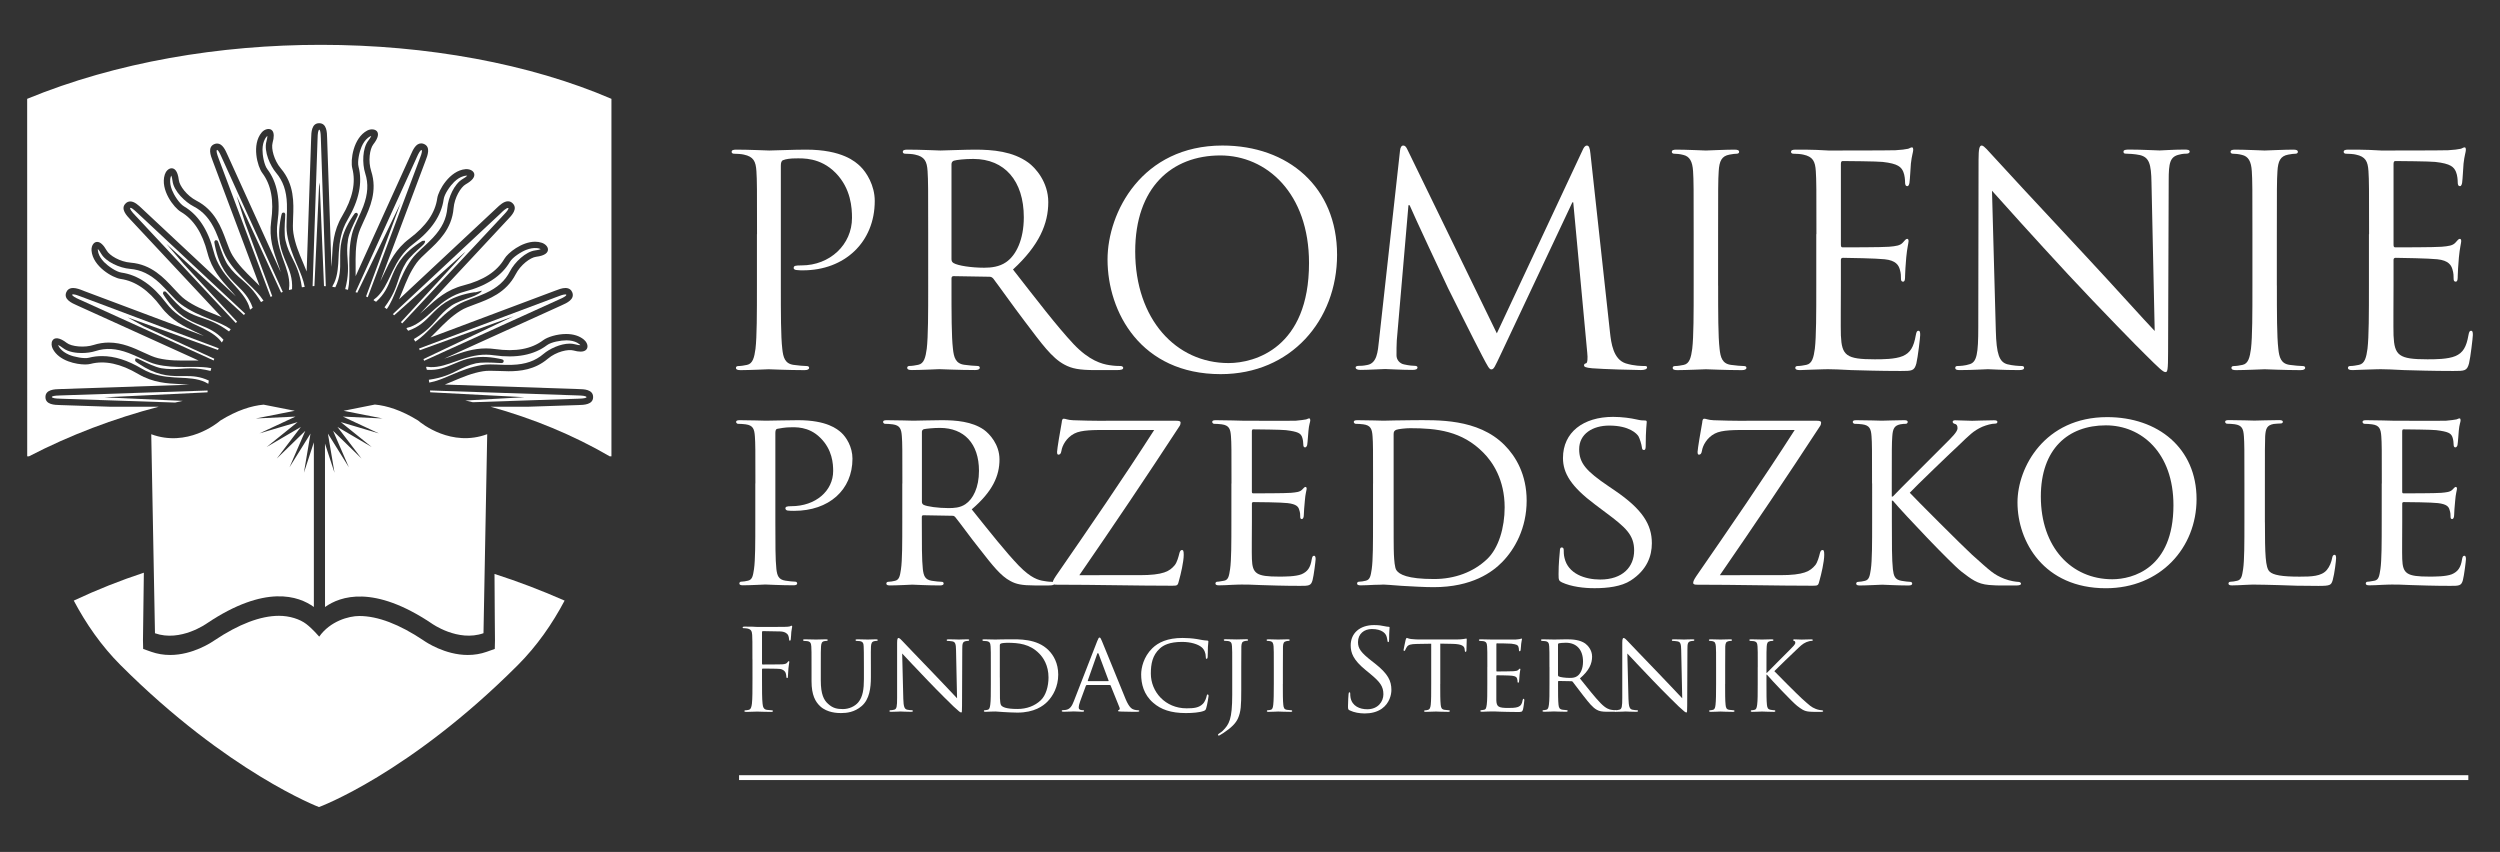 <?xml version="1.0" encoding="utf-8"?>
<!-- Generator: Adobe Illustrator 27.1.1, SVG Export Plug-In . SVG Version: 6.00 Build 0)  -->
<svg version="1.1" id="Warstwa_1" xmlns="http://www.w3.org/2000/svg" xmlns:xlink="http://www.w3.org/1999/xlink" x="0px" y="0px"
	 viewBox="0 0 537.5 183.16" style="enable-background:new 0 0 537.5 183.16;" xml:space="preserve">
<rect x="0" y="0" width="537.5" height="183.16" fill="#333333" stroke="none"/>
<style type="text/css">
	.st0{fill:#FFFFFF;}
	.st1{fill-rule:evenodd;clip-rule:evenodd;fill:#FFFFFF;}
</style>
<g>
	<g>
		<path class="st0" d="M15.86,129.13c2.63,4.96,5.92,9.73,10.05,13.86c23.05,23.05,42.67,30.53,42.67,30.53s19.33-7.09,42.74-30.51
			c4.14-4.14,7.44-8.91,10.07-13.88c-5-2.2-10.02-4.12-15.07-5.73c0.02,7.52,0.11,13.68,0.1,14.26l-0.04,1.86l-1.75,0.62
			c-1.27,0.45-2.64,0.68-4.05,0.68c-4.92,0-9.04-2.79-9.49-3.11c-5.2-3.49-9.87-5.27-13.84-5.27c-2.27,0-6.26,1.1-8.62,4.44
			c0,0-1.39-1.65-2.77-2.71c-1.38-1.06-3.59-1.77-5.88-1.77c-3.96,0-8.64,1.78-13.89,5.29c-0.58,0.41-4.65,3.13-9.51,3.13
			c-1.41,0-2.77-0.23-4.05-0.68l-1.75-0.62l-0.04-1.86c0-0.23,0.07-6.91,0.19-14.53C25.91,124.78,20.89,126.77,15.86,129.13"/>
	</g>
	<path class="st0" d="M73.87,88.32l8.38,1.65l-8.53-0.4l7.74,3.61l-8.19-2.43l6.65,5.36l-7.37-4.32l5.18,6.8l-6.12-5.96l3.4,7.84
		l-4.51-7.25l1.42,8.42l-2.05-6.27l0.01,35.14c3.29-2.34,10.46-4.83,22.91,3.52c0.05,0.04,5.67,4.05,11.16,2.11
		c0.03-1.43,0.65-34.83,0.8-42.79c-7.69,2.85-14.1-2.27-14.88-2.95c-3.59-2.21-6.66-3.17-9.27-3.42L73.87,88.32L73.87,88.32z"/>
	<path class="st0" d="M47.39,90.41c-0.78,0.68-7.19,5.8-14.87,2.95c0.15,7.96,0.77,41.36,0.8,42.79c5.5,1.93,11.1-2.08,11.2-2.15
		c12.53-8.4,19.71-5.86,22.96-3.5v-35.4l-2.14,6.54l1.42-8.42l-4.52,7.25l3.4-7.84l-6.13,5.96l5.18-6.8l-7.37,4.32l6.66-5.36
		l-8.2,2.43l7.74-3.61L55,89.97l8.38-1.65L56.67,87C54.06,87.24,50.98,88.2,47.39,90.41"/>
	<path class="st0" d="M5.84,21.25c0,0,0.01,50.04,0.01,76.86h0.38c8.85-4.59,18.24-8.13,27.89-10.66H23.78l-10.84-0.36
		c-1.19-0.03-3.17-0.07-3.17-1.72c0-1.64,1.98-1.69,3.17-1.72l0.28-0.01l27.44-0.93c-0.63-0.06-1.3-0.1-2.01-0.13
		c-2.68-0.13-5.72-0.28-8.9-2.15c-3.81-2.25-7.23-2.99-10.3-2.19c-0.3,0.08-0.71,0.12-1.16,0.12c-1.8,0-5.57-0.7-6.94-3.35
		c-0.27-0.51-0.39-1.27-0.07-1.8c0.46-0.76,1.58-0.64,3.06,0.51c1.03,0.81,3.86,1.07,5.77,0.45c1.07-0.34,2.17-0.52,3.28-0.52
		c2.87,0,5.31,1.13,7.47,2.13c1.13,0.52,2.19,1.01,3.13,1.23c2.36,0.56,4.58,0.52,6.64,0.5c0.69,0,1.33-0.01,2.06,0L16.52,65.64
		c-1.08-0.48-2.9-1.28-2.27-2.8c0.18-0.42,0.57-0.92,1.47-0.92c0.7,0,1.49,0.3,2.12,0.55l0.27,0.11l25.71,9.65
		c-0.56-0.3-1.17-0.59-1.81-0.89c-2.43-1.15-5.18-2.45-7.4-5.4c-2.69-3.57-5.52-5.52-8.68-5.97c-1.68-0.23-5.96-2.66-6.25-6.08
		c-0.05-0.59,0.12-1.18,0.45-1.53c0.21-0.23,0.48-0.35,0.77-0.35c0.65,0,1.34,0.62,2.03,1.84c0.62,1.1,2.88,2.44,5.16,2.62
		c4.48,0.37,7.16,3.27,9.31,5.6c0.84,0.91,1.64,1.78,2.42,2.34c1.92,1.39,3.96,2.21,5.94,3c0.65,0.27,1.29,0.52,1.9,0.79L28.03,47.2
		c-0.81-0.86-2.19-2.3-1.03-3.45c0.29-0.3,0.64-0.44,1.02-0.44c0.9,0,1.78,0.85,2.43,1.46l0.21,0.2l20.05,18.75
		c-0.4-0.5-0.85-0.99-1.33-1.52c-1.8-1.99-3.85-4.25-4.77-7.82c-1.11-4.33-2.99-7.22-5.73-8.84c-1.47-0.86-4.49-4.73-3.45-8.01
		c0.21-0.67,0.78-1.35,1.47-1.35c0.57,0,1.3,0.44,1.55,2.55c0.15,1.24,1.74,3.35,3.76,4.4c4,2.06,5.37,5.76,6.46,8.74
		c0.43,1.16,0.83,2.27,1.34,3.08c1.24,2.02,2.82,3.56,4.34,5.05c0.5,0.49,0.99,0.97,1.46,1.46l-10.09-26.9
		c-0.43-1.1-1.14-2.96,0.37-3.58c0.2-0.08,0.39-0.12,0.59-0.12c1.15,0,1.76,1.38,2.21,2.39l0.12,0.26l11.35,25
		c-0.18-0.61-0.41-1.24-0.64-1.91c-0.9-2.53-1.93-5.4-1.42-9.05c0.63-4.43,0-7.82-1.91-10.36c-1.02-1.36-2.34-6.1-0.12-8.72
		c0.67-0.79,1.81-1,2.29-0.36c0.38,0.49,0.39,1.38,0.04,2.62c-0.33,1.21,0.32,3.76,1.79,5.5c2.91,3.43,2.76,7.37,2.63,10.54
		c-0.05,1.24-0.1,2.42,0.06,3.36c0.37,2.34,1.24,4.37,2.07,6.33c0.27,0.65,0.54,1.28,0.78,1.91l0.97-28.72
		c0.03-1.18,0.08-3.16,1.72-3.16s1.69,1.98,1.71,3.16l0.01,0.29l0.92,27.44c0.07-0.64,0.1-1.31,0.13-2.01
		c0.13-2.69,0.28-5.73,2.16-8.9c2.28-3.84,2.99-7.22,2.19-10.3c-0.43-1.64,0.18-6.52,3.23-8.11c0.83-0.43,1.87-0.29,2.18,0.34
		c0.3,0.61,0,1.5-0.89,2.64c-0.77,0.99-1.15,3.6-0.45,5.76c1.38,4.28-0.28,7.87-1.61,10.75c-0.52,1.13-1.01,2.19-1.23,3.13
		c-0.55,2.3-0.53,4.51-0.51,6.64c0.01,0.7,0.01,1.39,0,2.06l11.88-26.16c0.45-1.01,1.06-2.39,2.21-2.39c0.19,0,0.39,0.04,0.58,0.12
		c1.52,0.62,0.8,2.48,0.37,3.58l-0.1,0.27l-9.65,25.71c0.3-0.57,0.59-1.17,0.89-1.82c1.15-2.43,2.45-5.18,5.4-7.39
		c3.57-2.69,5.53-5.53,5.97-8.68c0.24-1.68,2.66-5.96,6.08-6.25c0.72-0.06,1.66,0.23,1.86,0.96c0.19,0.73-0.42,1.5-1.81,2.29
		c-1.09,0.61-2.43,2.89-2.62,5.15c-0.37,4.49-3.27,7.16-5.6,9.32c-0.91,0.84-1.77,1.64-2.34,2.42c-1.39,1.92-2.21,3.96-3,5.95
		c-0.27,0.65-0.52,1.29-0.79,1.9l20.98-19.62c0.65-0.62,1.54-1.46,2.44-1.46c0.38,0,0.72,0.14,1.02,0.44
		c1.16,1.16-0.21,2.6-1.03,3.45l-0.2,0.21L90.28,67.47c0.49-0.41,0.99-0.86,1.52-1.33c1.99-1.8,4.25-3.85,7.82-4.77
		c4.33-1.11,7.22-2.99,8.83-5.73c0.73-1.25,3.72-3.67,6.6-3.67c0.49,0,0.97,0.07,1.41,0.22c0.71,0.22,1.42,0.84,1.35,1.55
		c-0.05,0.53-0.53,1.22-2.55,1.47c-1.24,0.15-3.35,1.74-4.39,3.76c-2.06,3.99-5.76,5.36-8.74,6.46c-1.16,0.43-2.27,0.83-3.08,1.34
		c-2.01,1.24-3.56,2.82-5.05,4.34c-0.49,0.5-0.97,1-1.46,1.46l26.9-10.1c0.63-0.24,1.41-0.55,2.12-0.55c0.9,0,1.29,0.5,1.47,0.92
		c0.62,1.52-1.19,2.32-2.27,2.8l-0.26,0.12l-25,11.35c0.6-0.18,1.24-0.41,1.91-0.65c2.03-0.73,4.34-1.55,7.09-1.55
		c0.65,0,1.31,0.05,1.95,0.14c4.42,0.62,7.81,0,10.36-1.92c0.86-0.65,2.93-1.32,4.91-1.32c1.56,0,2.88,0.42,3.82,1.21
		c0.51,0.42,0.94,1.18,0.71,1.82c-0.1,0.28-0.43,0.76-1.43,0.76c-0.42,0-0.94-0.08-1.55-0.25c-1.1-0.3-3.64,0.22-5.5,1.79
		c-2.8,2.38-5.98,2.68-8.43,2.68c-0.73,0-1.44-0.03-2.11-0.06c-1.34-0.05-2.55-0.08-3.36,0.06c-2.34,0.38-4.36,1.24-6.33,2.07
		c-0.64,0.28-1.28,0.55-1.9,0.79l28.71,0.97c1.19,0.02,3.17,0.07,3.17,1.72c0,1.64-1.98,1.69-3.17,1.72l-0.28,0.01l-10.55,0.35
		h-8.04c9.11,2.53,17.74,6.08,25.61,10.66h0.37V21.25C113.93,13.7,91.76,9.64,69.01,9.64C47.29,9.63,25.05,13.34,5.84,21.25"/>
	<path class="st1" d="M79.06,63.91l11.21-29.87c0.1-0.26,0.19-0.51,0.28-0.77c0.24-0.77,0.18-0.98,0.08-1.02
		c-0.26,0.04-0.6,0.6-1.05,1.62l-0.09,0.21L76.43,62.81c0.12,0.05,0.25,0.09,0.38,0.13l9.31-19.26L78.7,63.74
		C78.82,63.79,78.94,63.85,79.06,63.91"/>
	<path class="st1" d="M61.37,51.64c0.39,1.69,0.94,2.8,1.53,3.97c0.77,1.55,1.57,3.14,2,6.16c0.2-0.03,0.41-0.06,0.61-0.09
		c-0.27-1.52-0.92-3.03-1.54-4.49l-0.15-0.34c-0.89-2.1-1.72-4.17-2.09-6.47c-0.17-1.06-0.13-2.2-0.1-3.12l0.02-0.46
		c0.04-0.96,0.08-1.96,0.04-2.94c-0.1-2.86-0.83-4.94-2.34-6.73c-1.19-1.41-2.68-4.53-2.06-6.75c0.13-0.48,0.2-0.87,0.2-1.16
		c-0.07,0.06-0.14,0.11-0.17,0.15c-0.14,0.16-0.25,0.33-0.36,0.53c-0.33,0.62-0.51,1.38-0.52,2.28c-0.02,1.13,0.34,3.28,1.05,4.21
		c2.11,2.8,2.85,6.63,2.18,11.37c-0.4,2.79,0.22,5.15,0.95,7.28c0.12,0.34,0.24,0.68,0.37,1.04c0.6,1.66,1.29,3.55,1.21,5.35
		c-0.01,0.28-0.04,0.55-0.08,0.82c0.02,0.03,0.03,0.06,0.05,0.1c0.21-0.06,0.41-0.11,0.62-0.16c0.14-2.43-0.55-4.05-1.28-5.78
		c-1.01-2.4-2.07-4.88-1.12-9.64c0.17-0.87,0.21-1.06,0.55-1.06h0.17l0.11,0.12c0.13,0.14,0.13,0.18,0.08,1.09
		C61.22,48.13,61.08,50.38,61.37,51.64"/>
	<path class="st1" d="M67.6,61.5l1.03-22.25l0.13,0.76l0.9,21.5c0.13,0.01,0.26,0.02,0.39,0.03l-1.07-31.85
		c-0.01-0.28-0.02-0.56-0.04-0.83c-0.07-0.81-0.2-0.98-0.31-0.98c-0.23,0.15-0.33,0.79-0.35,1.91l-0.01,0.22l-1.06,31.52
		C67.34,61.52,67.47,61.51,67.6,61.5"/>
	<path class="st1" d="M76.76,47.48l0.21-0.47c0.4-0.86,0.8-1.74,1.14-2.64c1-2.68,1.13-4.88,0.41-7.11
		c-0.67-2.1-0.61-5.38,0.67-7.03c0.31-0.39,0.52-0.73,0.63-1c-0.09,0.03-0.18,0.05-0.21,0.08c-0.18,0.09-0.36,0.21-0.53,0.35
		c-0.54,0.44-1,1.08-1.35,1.91c-0.45,1.03-0.94,3.16-0.64,4.29c0.88,3.4,0.1,7.22-2.34,11.34c-1.44,2.43-1.76,4.84-1.91,7.09
		c-0.02,0.35-0.04,0.73-0.05,1.09c-0.08,1.78-0.17,3.79-0.93,5.42c-0.11,0.25-0.25,0.5-0.39,0.73c0,0.04,0,0.09,0.01,0.15
		c0.21,0.03,0.41,0.06,0.62,0.08c1.07-2.2,1.06-3.98,1.04-5.86c-0.02-2.6-0.04-5.3,2.65-9.34c0.47-0.71,0.53-0.79,0.76-0.79h0.21
		l0.12,0.18c0.12,0.2,0.11,0.23-0.31,1.09c-0.53,1.09-1.52,3.12-1.73,4.39c-0.29,1.72-0.2,2.94-0.11,4.26
		c0.12,1.73,0.25,3.51-0.51,6.47c0.2,0.05,0.4,0.1,0.6,0.15c0.33-1.51,0.32-3.15,0.3-4.75l-0.01-0.39
		c-0.02-2.28,0.01-4.51,0.55-6.78C75.9,49.35,76.38,48.32,76.76,47.48"/>
	<path class="st1" d="M90.62,52.99c-0.9,0.8-2.59,2.3-3.28,3.39c-0.92,1.48-1.31,2.65-1.72,3.89c-0.55,1.65-1.12,3.35-2.96,5.81
		c0.17,0.12,0.33,0.24,0.5,0.37c0.88-1.25,1.5-2.79,2.1-4.29l0.15-0.37c0.85-2.11,1.72-4.16,3.09-6.05
		c0.63-0.87,1.47-1.65,2.14-2.27L91,53.14c0.7-0.65,1.42-1.32,2.08-2.02c1.95-2.1,2.9-4.07,3.1-6.42c0.18-2.2,1.5-5.2,3.32-6.23
		c0.43-0.25,0.76-0.48,0.96-0.69c-0.06-0.01-0.13-0.02-0.19-0.02c-0.24,0.02-0.45,0.06-0.66,0.13c-0.67,0.19-1.34,0.61-1.98,1.24
		c-0.81,0.78-2.08,2.56-2.24,3.72c-0.49,3.48-2.67,6.71-6.5,9.58c-2.26,1.69-3.48,3.8-4.47,5.82c-0.16,0.32-0.31,0.65-0.47,0.99
		c-0.75,1.6-1.61,3.43-2.93,4.65c-0.21,0.18-0.43,0.36-0.64,0.52c-0.01,0.04-0.03,0.1-0.05,0.16c0.18,0.1,0.35,0.2,0.53,0.31
		c1.84-1.63,2.52-3.28,3.22-5.03c0.98-2.41,1.99-4.91,6.02-7.61c0.65-0.44,0.73-0.47,0.87-0.47h0.26l0.14-0.02
		C91.46,52.03,91.36,52.34,90.62,52.99"/>
	<path class="st1" d="M107.81,78.06c-0.13,0-0.39-0.01-0.74-0.03c-0.63-0.04-1.59-0.09-2.53-0.09c-0.95,0-1.68,0.06-2.2,0.17
		c-1.69,0.39-2.79,0.94-3.96,1.53c-1.55,0.77-3.15,1.57-6.18,2.01c0.03,0.2,0.06,0.4,0.09,0.61c1.52-0.27,3.04-0.91,4.5-1.54
		l0.36-0.15c2.09-0.89,4.16-1.72,6.47-2.09c0.52-0.09,1.1-0.13,1.8-0.13c0.44,0,0.89,0.02,1.31,0.03l0.5,0.02
		c0.96,0.04,1.93,0.08,2.9,0.04c2.87-0.1,4.94-0.83,6.73-2.35c1.29-1.1,3.64-2.21,5.63-2.21c0.41,0,0.78,0.05,1.12,0.14
		c0.49,0.13,0.87,0.2,1.17,0.2c-0.05-0.07-0.11-0.14-0.15-0.17c-0.16-0.13-0.34-0.25-0.53-0.36c-0.61-0.33-1.38-0.51-2.28-0.52h0
		c-1.24,0-3.3,0.36-4.21,1.04c-2.81,2.12-6.61,2.85-11.37,2.18c-2.27-0.33-4.3-0.07-7.28,0.96c-0.34,0.12-0.69,0.24-1.04,0.37
		c-1.66,0.6-3.54,1.28-5.35,1.21c-0.27-0.01-0.54-0.04-0.82-0.08c-0.04,0.02-0.09,0.04-0.14,0.06c0.05,0.2,0.11,0.4,0.16,0.6
		c2.45,0.15,4.08-0.54,5.82-1.28c1.73-0.73,3.52-1.49,6.21-1.49c1.07,0,2.19,0.12,3.43,0.36c0.86,0.17,1.09,0.22,1.05,0.59
		C108.27,77.82,108.21,78.06,107.81,78.06"/>
	<path class="st1" d="M86.47,69.54l21.79-23.31c0.19-0.2,0.38-0.41,0.56-0.61c0.52-0.62,0.54-0.84,0.47-0.91
		c-0.46-0.05-1.3,0.81-1.59,1.1l-0.17,0.16L84.46,67.53c0.09,0.09,0.19,0.18,0.29,0.26l15.32-13.68l-0.36,0.45L86.2,69.25
		C86.3,69.35,86.38,69.44,86.47,69.54"/>
	<path class="st1" d="M91.18,77.57l29.03-13.19c0.26-0.11,0.51-0.23,0.76-0.35c0.72-0.37,0.82-0.56,0.78-0.66
		c-0.03-0.06-0.08-0.07-0.2-0.07c-0.47,0-1.26,0.31-1.69,0.48l-0.22,0.08L90.09,74.94c0.06,0.12,0.11,0.24,0.17,0.36l20.18-7.32
		l-19.39,9.22C91.1,77.32,91.14,77.44,91.18,77.57"/>
	<path class="st1" d="M101.34,63.87c-1.15,0.4-3.27,1.13-4.33,1.88c-1.42,1.01-2.23,1.94-3.08,2.92c-1.14,1.31-2.32,2.67-4.96,4.23
		c0.1,0.18,0.21,0.35,0.31,0.54c1.31-0.83,2.47-2.01,3.58-3.15l0.28-0.29c1.59-1.62,3.19-3.18,5.18-4.41
		c0.91-0.56,1.98-0.96,2.85-1.28l0.44-0.17c0.9-0.33,1.83-0.67,2.72-1.08c2.61-1.19,4.25-2.65,5.32-4.74
		c1.01-1.96,3.38-4.23,5.44-4.49c0.5-0.06,0.89-0.14,1.16-0.26c-0.08-0.04-0.15-0.08-0.2-0.1c-0.2-0.07-0.41-0.11-0.63-0.13
		c-0.7-0.07-1.47,0.06-2.31,0.39c-1.05,0.41-2.9,1.57-3.49,2.58c-1.78,3.03-5.04,5.17-9.67,6.37c-2.74,0.7-4.67,2.18-6.36,3.66
		c-0.27,0.24-0.54,0.49-0.82,0.74c-1.31,1.2-2.8,2.55-4.48,3.18c-0.26,0.09-0.52,0.17-0.79,0.23c-0.03,0.04-0.07,0.09-0.11,0.14
		c0.12,0.16,0.25,0.32,0.37,0.48c2.33-0.79,3.58-2.07,4.91-3.41c1.83-1.86,3.72-3.77,8.48-4.73c0.57-0.11,0.72-0.13,0.81-0.13h0.32
		l1.3-0.35C103.62,62.83,102.26,63.56,101.34,63.87"/>
	<path class="st1" d="M29.12,77.07l0.29,0c0.13,0,0.21,0.04,0.9,0.37c1.09,0.53,3.12,1.52,4.39,1.73c1.46,0.24,2.84,0.21,4.25,0.11
		c0.64-0.04,1.3-0.09,2.02-0.09c1.39,0,2.76,0.18,4.3,0.56c0.05-0.2,0.1-0.39,0.16-0.59c-1.17-0.24-2.43-0.27-3.53-0.27
		c-0.36,0-0.71,0-1.06,0l-1.35,0.01c-1.83,0-3.8-0.07-5.83-0.55c-1.04-0.25-2.08-0.72-2.92-1.11l-0.48-0.22
		c-0.85-0.39-1.74-0.8-2.63-1.13c-2.71-1.01-4.88-1.13-7.11-0.41c-0.84,0.27-1.89,0.42-2.95,0.42c-1,0-2.85-0.14-4.07-1.1
		c-0.4-0.3-0.73-0.52-1-0.63c0.02,0.08,0.05,0.17,0.08,0.21c0.09,0.18,0.21,0.37,0.35,0.53c0.44,0.54,1.08,1,1.91,1.36
		c1.05,0.46,3.27,0.91,4.29,0.64c0.91-0.24,1.86-0.35,2.82-0.35c2.67,0,5.46,0.88,8.52,2.69c2.43,1.44,4.85,1.76,7.1,1.9
		c0.36,0.03,0.73,0.04,1.1,0.06c1.77,0.08,3.77,0.17,5.41,0.93c0.24,0.11,0.48,0.24,0.71,0.38c0.03-0.24,0.06-0.47,0.1-0.7
		c-1.92-0.9-3.49-0.97-5.06-0.97l-1.31,0.01c-2.37,0-5-0.2-8.67-2.65c-0.74-0.49-0.87-0.58-0.78-0.87L29.12,77.07L29.12,77.07z"/>
	<path class="st1" d="M60.43,62.9c0.13-0.04,0.25-0.09,0.37-0.13L47.64,33.78c-0.11-0.25-0.22-0.5-0.35-0.75
		c-0.34-0.66-0.52-0.79-0.62-0.79c-0.01,0-0.03,0-0.04,0.01c-0.16,0.22,0,0.84,0.4,1.89l0.08,0.22l11.07,29.48
		c0.12-0.06,0.24-0.11,0.35-0.17l-5.84-15.79l-1.81-5.74L60.43,62.9L60.43,62.9z"/>
	<path class="st1" d="M52.43,67.72c0.1-0.09,0.2-0.18,0.29-0.27l-23.21-21.7c-0.21-0.19-0.41-0.39-0.63-0.57
		c-0.19-0.16-0.59-0.5-0.83-0.5c-0.03,0-0.05,0.01-0.07,0.03c-0.06,0.27,0.32,0.79,1.09,1.6l0.16,0.17L50.7,69.45
		c0.09-0.1,0.18-0.19,0.27-0.29L39.56,56.84l-3.77-4.39L52.43,67.72L52.43,67.72z"/>
	<path class="st1" d="M46.31,51.65h0.18c0.3,0,0.33,0.09,0.64,1.01c0.4,1.15,1.13,3.28,1.88,4.33c1.01,1.42,1.94,2.23,2.93,3.08
		c1.3,1.13,2.64,2.29,4.18,4.88c0.18-0.11,0.35-0.21,0.53-0.31c-0.83-1.28-1.98-2.41-3.11-3.51l-0.29-0.28
		c-1.62-1.59-3.18-3.18-4.41-5.18c-0.55-0.9-0.96-1.98-1.28-2.84l-0.16-0.43c-0.33-0.91-0.68-1.85-1.08-2.73
		c-1.19-2.6-2.65-4.24-4.74-5.32c-1.65-0.85-4.21-3.17-4.49-5.45c-0.06-0.49-0.15-0.88-0.26-1.15c-0.05,0.08-0.09,0.15-0.1,0.2
		c-0.07,0.2-0.11,0.41-0.13,0.62c-0.07,0.69,0.06,1.47,0.39,2.31c0.41,1.05,1.57,2.9,2.57,3.49c3.03,1.79,5.18,5.04,6.37,9.68
		c0.7,2.73,2.18,4.67,3.66,6.36c0.24,0.27,0.49,0.54,0.74,0.82c1.2,1.31,2.55,2.8,3.18,4.49c0.09,0.26,0.18,0.52,0.24,0.79
		c0.02,0.02,0.03,0.03,0.05,0.05c0.18-0.14,0.35-0.27,0.53-0.4c-0.8-2.27-2.06-3.51-3.38-4.81c-1.86-1.83-3.77-3.72-4.73-8.48
		c-0.16-0.8-0.18-0.91-0.05-1.07L46.31,51.65L46.31,51.65z"/>
	<path class="st1" d="M46.86,75.24c0.06-0.12,0.11-0.24,0.17-0.35L17.31,63.73c-0.26-0.1-0.51-0.2-0.78-0.28
		c-0.22-0.07-0.53-0.17-0.79-0.17c-0.2,0-0.23,0.06-0.23,0.09c0.05,0.26,0.6,0.6,1.62,1.05l0.22,0.09L45.94,77.5
		c0.04-0.12,0.09-0.24,0.13-0.37l-15.22-7l-3.42-1.89L46.86,75.24L46.86,75.24z"/>
	<path class="st1" d="M35.19,62.66h0.23c0.2,0,0.22,0.03,0.84,0.72c0.8,0.91,2.3,2.59,3.39,3.28c1.47,0.93,2.65,1.32,3.89,1.73
		c1.62,0.54,3.3,1.1,5.7,2.88c0.12-0.16,0.25-0.32,0.37-0.49c-1.25-0.86-2.74-1.46-4.2-2.04l-0.35-0.15
		c-2.11-0.85-4.16-1.72-6.05-3.1c-0.86-0.62-1.65-1.46-2.27-2.14l-0.34-0.36c-0.65-0.7-1.32-1.42-2.02-2.08
		c-2.1-1.95-4.08-2.91-6.42-3.1c-2.2-0.18-5.21-1.5-6.24-3.31c-0.25-0.43-0.47-0.76-0.68-0.96c-0.01,0.09-0.02,0.17-0.01,0.22
		c0.02,0.2,0.06,0.42,0.12,0.63c0.2,0.67,0.62,1.34,1.25,1.98c0.79,0.81,2.56,2.08,3.72,2.24c3.48,0.49,6.71,2.68,9.58,6.5
		c1.7,2.26,3.8,3.49,5.82,4.48c0.32,0.16,0.66,0.31,1,0.47c1.6,0.75,3.42,1.61,4.64,2.92c0.19,0.21,0.36,0.43,0.52,0.64
		c0.01,0.01,0.02,0.01,0.02,0.01c0.11-0.2,0.23-0.4,0.35-0.59c-1.6-1.76-3.22-2.42-4.93-3.11c-2.41-0.98-4.91-1.99-7.61-6.02
		c-0.47-0.71-0.55-0.82-0.42-1.04L35.19,62.66L35.19,62.66z"/>
	<path class="st0" d="M123.99,85.01l-31.52-1.06c0.01,0.13,0.01,0.26,0.02,0.39l20.27,1.06l-12.71,0.71
		c0.54,0.12,1.07,0.24,1.6,0.37l22.65-0.76c0.28,0,0.56-0.01,0.84-0.04c0.81-0.07,0.97-0.21,0.97-0.31
		c-0.14-0.23-0.78-0.33-1.89-0.35L123.99,85.01L123.99,85.01z"/>
	<path class="st0" d="M12.11,85.06c-0.81,0.07-0.97,0.21-0.97,0.31c0.14,0.23,0.78,0.33,1.9,0.35l0.24,0.01l24.37,0.82
		c0.55-0.13,1.1-0.24,1.64-0.36l-16.85-0.76l22.18-1.08c0.01-0.13,0.01-0.26,0.02-0.39l-31.68,1.06
		C12.67,85.03,12.39,85.03,12.11,85.06"/>
	<g>
		<path class="st0" d="M429.1,71.04c0.13,5.14,0.75,6.77,2.45,7.27c1.19,0.31,2.57,0.38,3.13,0.38c0.31,0,0.5,0.13,0.5,0.38
			c0,0.38-0.38,0.5-1.13,0.5c-3.57,0-6.08-0.19-6.65-0.19c-0.56,0-3.2,0.19-6.02,0.19c-0.63,0-1-0.06-1-0.5
			c0-0.25,0.19-0.38,0.5-0.38c0.5,0,1.63-0.06,2.57-0.38c1.57-0.44,1.88-2.26,1.88-7.96l0.06-35.93c0-2.45,0.19-3.13,0.69-3.13
			c0.5,0,1.57,1.38,2.19,2.01c0.94,1.07,10.28,11.16,19.94,21.5c6.21,6.65,13.04,14.29,15.05,16.36l-0.69-31.85
			c-0.06-4.08-0.5-5.45-2.45-5.96c-1.13-0.25-2.57-0.31-3.07-0.31c-0.44,0-0.5-0.19-0.5-0.44c0-0.38,0.5-0.44,1.25-0.44
			c2.82,0,5.83,0.19,6.52,0.19c0.69,0,2.76-0.19,5.33-0.19c0.69,0,1.13,0.06,1.13,0.44c0,0.25-0.25,0.44-0.69,0.44
			c-0.31,0-0.75,0-1.5,0.19c-2.07,0.44-2.32,1.82-2.32,5.58l-0.13,36.74c0,4.14-0.13,4.45-0.56,4.45c-0.5,0-1.25-0.69-4.58-4.01
			c-0.69-0.63-9.72-9.84-16.36-16.99c-7.27-7.84-14.36-15.74-16.36-17.99L429.1,71.04z"/>
		<path class="st0" d="M489.53,61.39c0,6.02,0,10.97,0.31,13.61c0.19,1.82,0.56,3.2,2.45,3.45c0.88,0.13,2.26,0.25,2.82,0.25
			c0.38,0,0.5,0.19,0.5,0.38c0,0.31-0.31,0.5-1,0.5c-3.45,0-7.4-0.19-7.71-0.19c-0.31,0-4.26,0.19-6.14,0.19c-0.69,0-1-0.13-1-0.5
			c0-0.19,0.13-0.38,0.5-0.38c0.56,0,1.32-0.13,1.88-0.25c1.25-0.25,1.57-1.63,1.82-3.45c0.31-2.63,0.31-7.59,0.31-13.61V50.35
			c0-9.78,0-11.54-0.13-13.54c-0.13-2.13-0.75-3.2-2.13-3.51c-0.69-0.19-1.5-0.25-1.94-0.25c-0.25,0-0.5-0.13-0.5-0.38
			c0-0.38,0.31-0.5,1-0.5c2.07,0,6.02,0.19,6.33,0.19c0.31,0,4.26-0.19,6.14-0.19c0.69,0,1,0.13,1,0.5c0,0.25-0.25,0.38-0.5,0.38
			c-0.44,0-0.82,0.06-1.57,0.19c-1.69,0.31-2.19,1.38-2.32,3.57c-0.13,2.01-0.13,3.76-0.13,13.54V61.39z"/>
		<path class="st0" d="M509.35,50.35c0-9.78,0-11.54-0.13-13.54c-0.13-2.13-0.63-3.13-2.7-3.57c-0.5-0.13-1.57-0.19-2.13-0.19
			c-0.25,0-0.5-0.13-0.5-0.38c0-0.38,0.31-0.5,1-0.5c1.44,0,3.13,0,4.51,0.06l2.57,0.13c0.44,0,12.92,0,14.36-0.06
			c1.19-0.06,2.19-0.19,2.7-0.31c0.31-0.06,0.56-0.31,0.88-0.31c0.19,0,0.25,0.25,0.25,0.56c0,0.44-0.31,1.19-0.5,2.95
			c-0.06,0.63-0.19,3.39-0.31,4.14c-0.06,0.31-0.19,0.69-0.44,0.69c-0.38,0-0.5-0.31-0.5-0.82c0-0.44-0.06-1.5-0.38-2.26
			c-0.44-1-1.07-1.76-4.45-2.13c-1.07-0.13-7.9-0.19-8.59-0.19c-0.25,0-0.38,0.19-0.38,0.63v17.3c0,0.44,0.06,0.63,0.38,0.63
			c0.82,0,8.53,0,9.97-0.13c1.5-0.13,2.38-0.25,2.95-0.88c0.44-0.5,0.69-0.82,0.94-0.82c0.19,0,0.31,0.13,0.31,0.5
			c0,0.38-0.31,1.44-0.5,3.51c-0.13,1.25-0.25,3.57-0.25,4.01c0,0.5,0,1.19-0.44,1.19c-0.31,0-0.44-0.25-0.44-0.56
			c0-0.63,0-1.25-0.25-2.07c-0.25-0.88-0.82-1.94-3.26-2.19c-1.69-0.19-7.9-0.31-8.97-0.31c-0.31,0-0.44,0.19-0.44,0.44v5.52
			c0,2.13-0.06,9.4,0,10.72c0.19,4.33,1.13,5.14,7.27,5.14c1.63,0,4.39,0,6.02-0.69c1.63-0.69,2.38-1.94,2.82-4.51
			c0.13-0.69,0.25-0.94,0.56-0.94c0.38,0,0.38,0.5,0.38,0.94c0,0.5-0.5,4.77-0.82,6.08c-0.44,1.63-0.94,1.63-3.39,1.63
			c-4.7,0-8.15-0.13-10.6-0.19c-2.45-0.13-3.95-0.19-4.89-0.19c-0.13,0-1.19,0-2.51,0.06c-1.25,0-2.7,0.13-3.64,0.13
			c-0.69,0-1-0.13-1-0.5c0-0.19,0.13-0.38,0.5-0.38c0.56,0,1.32-0.13,1.88-0.25c1.25-0.25,1.57-1.63,1.82-3.45
			c0.31-2.63,0.31-7.59,0.31-13.61V50.35z"/>
	</g>
	<g>
		<path class="st0" d="M346.15,71.48c0.25,2.26,0.69,5.77,3.39,6.65c1.82,0.56,3.45,0.56,4.08,0.56c0.31,0,0.5,0.06,0.5,0.31
			c0,0.38-0.56,0.56-1.32,0.56c-1.38,0-8.15-0.19-10.47-0.38c-1.44-0.13-1.76-0.31-1.76-0.63c0-0.25,0.13-0.38,0.44-0.44
			c0.31-0.06,0.38-1.13,0.25-2.26l-3.01-32.35h-0.19l-15.36,32.6c-1.32,2.76-1.5,3.32-2.07,3.32c-0.44,0-0.75-0.63-1.94-2.88
			c-1.63-3.07-7.02-13.92-7.34-14.55c-0.56-1.13-7.59-16.18-8.28-17.87h-0.25l-2.51,29.09c-0.06,1-0.06,2.13-0.06,3.2
			c0,0.94,0.69,1.76,1.63,1.94c1.07,0.25,2.01,0.31,2.38,0.31c0.25,0,0.5,0.13,0.5,0.31c0,0.44-0.38,0.56-1.13,0.56
			c-2.32,0-5.33-0.19-5.83-0.19c-0.56,0-3.57,0.19-5.27,0.19c-0.63,0-1.07-0.13-1.07-0.56c0-0.19,0.31-0.31,0.63-0.31
			c0.5,0,0.94,0,1.88-0.19c2.07-0.38,2.26-2.82,2.51-5.2L301,32.42c0.06-0.69,0.31-1.13,0.69-1.13s0.63,0.25,0.94,0.94l19.19,39.44
			l18.43-39.37c0.25-0.56,0.5-1,0.94-1c0.44,0,0.63,0.5,0.75,1.69L346.15,71.48z"/>
		<path class="st0" d="M369.4,61.39c0,6.02,0,10.97,0.31,13.61c0.19,1.82,0.56,3.2,2.45,3.45c0.88,0.13,2.26,0.25,2.82,0.25
			c0.38,0,0.5,0.19,0.5,0.38c0,0.31-0.31,0.5-1,0.5c-3.45,0-7.4-0.19-7.71-0.19c-0.31,0-4.26,0.19-6.14,0.19c-0.69,0-1-0.13-1-0.5
			c0-0.19,0.13-0.38,0.5-0.38c0.56,0,1.32-0.13,1.88-0.25c1.25-0.25,1.57-1.63,1.82-3.45c0.31-2.63,0.31-7.59,0.31-13.61V50.35
			c0-9.78,0-11.54-0.13-13.54c-0.13-2.13-0.75-3.2-2.13-3.51c-0.69-0.19-1.5-0.25-1.94-0.25c-0.25,0-0.5-0.13-0.5-0.38
			c0-0.38,0.31-0.5,1-0.5c2.07,0,6.02,0.19,6.33,0.19c0.31,0,4.26-0.19,6.14-0.19c0.69,0,1,0.13,1,0.5c0,0.25-0.25,0.38-0.5,0.38
			c-0.44,0-0.82,0.06-1.57,0.19c-1.69,0.31-2.19,1.38-2.32,3.57c-0.13,2.01-0.13,3.76-0.13,13.54V61.39z"/>
		<path class="st0" d="M390.53,50.35c0-9.78,0-11.54-0.13-13.54c-0.13-2.13-0.63-3.13-2.7-3.57c-0.5-0.13-1.57-0.19-2.13-0.19
			c-0.25,0-0.5-0.13-0.5-0.38c0-0.38,0.31-0.5,1-0.5c1.44,0,3.13,0,4.51,0.06l2.57,0.13c0.44,0,12.92,0,14.36-0.06
			c1.19-0.06,2.19-0.19,2.7-0.31c0.31-0.06,0.56-0.31,0.88-0.31c0.19,0,0.25,0.25,0.25,0.56c0,0.44-0.31,1.19-0.5,2.95
			c-0.06,0.63-0.19,3.39-0.31,4.14c-0.06,0.31-0.19,0.69-0.44,0.69c-0.38,0-0.5-0.31-0.5-0.82c0-0.44-0.06-1.5-0.38-2.26
			c-0.44-1-1.07-1.76-4.45-2.13c-1.07-0.13-7.9-0.19-8.59-0.19c-0.25,0-0.38,0.19-0.38,0.63v17.3c0,0.44,0.06,0.63,0.38,0.63
			c0.82,0,8.53,0,9.97-0.13c1.5-0.13,2.38-0.25,2.95-0.88c0.44-0.5,0.69-0.82,0.94-0.82c0.19,0,0.31,0.13,0.31,0.5
			c0,0.38-0.31,1.44-0.5,3.51c-0.13,1.25-0.25,3.57-0.25,4.01c0,0.5,0,1.19-0.44,1.19c-0.31,0-0.44-0.25-0.44-0.56
			c0-0.63,0-1.25-0.25-2.07c-0.25-0.88-0.82-1.94-3.26-2.19c-1.69-0.19-7.9-0.31-8.97-0.31c-0.31,0-0.44,0.19-0.44,0.44v5.52
			c0,2.13-0.06,9.4,0,10.72c0.19,4.33,1.13,5.14,7.27,5.14c1.63,0,4.39,0,6.02-0.69c1.63-0.69,2.38-1.94,2.82-4.51
			c0.13-0.69,0.25-0.94,0.56-0.94c0.38,0,0.38,0.5,0.38,0.94c0,0.5-0.5,4.77-0.82,6.08c-0.44,1.63-0.94,1.63-3.39,1.63
			c-4.7,0-8.15-0.13-10.6-0.19c-2.45-0.13-3.95-0.19-4.89-0.19c-0.13,0-1.19,0-2.51,0.06c-1.25,0-2.7,0.13-3.64,0.13
			c-0.69,0-1-0.13-1-0.5c0-0.19,0.13-0.38,0.5-0.38c0.56,0,1.32-0.13,1.88-0.25c1.25-0.25,1.57-1.63,1.82-3.45
			c0.31-2.63,0.31-7.59,0.31-13.61V50.35z"/>
	</g>
	<g>
		<path class="st0" d="M262.83,31.29c14.11,0,24.64,8.9,24.64,23.51c0,14.04-9.91,25.64-25.02,25.64
			c-17.18,0-24.33-13.35-24.33-24.64C238.12,45.65,245.52,31.29,262.83,31.29z M264.14,78.06c5.64,0,17.3-3.26,17.3-21.5
			c0-15.05-9.15-23.14-19.06-23.14c-10.47,0-18.31,6.9-18.31,20.63C244.08,68.66,252.86,78.06,264.14,78.06z"/>
	</g>
	<g>
		<path class="st0" d="M162.76,50.35c0-9.78,0-11.54-0.13-13.54c-0.13-2.13-0.63-3.13-2.7-3.57c-0.5-0.13-1.57-0.19-2.13-0.19
			c-0.25,0-0.5-0.13-0.5-0.38c0-0.38,0.31-0.5,1-0.5c2.82,0,6.58,0.19,7.08,0.19c1.38,0,5.02-0.19,7.9-0.19
			c7.84,0,10.66,2.63,11.66,3.57c1.38,1.32,3.13,4.14,3.13,7.46c0,8.9-6.52,14.92-15.42,14.92c-0.31,0-1,0-1.32-0.06
			c-0.31,0-0.69-0.13-0.69-0.44c0-0.5,0.38-0.56,1.69-0.56c6.08,0,10.85-4.45,10.85-10.22c0-2.07-0.19-6.27-3.51-9.66
			c-3.32-3.39-7.15-3.13-8.59-3.13c-1.07,0-2.13,0.13-2.7,0.38c-0.38,0.13-0.5,0.56-0.5,1.19v25.77c0,6.02,0,10.97,0.31,13.61
			c0.19,1.82,0.56,3.2,2.45,3.45c0.88,0.13,2.26,0.25,2.82,0.25c0.38,0,0.5,0.19,0.5,0.38c0,0.31-0.31,0.5-1,0.5
			c-3.45,0-7.4-0.19-7.71-0.19c-0.19,0-4.14,0.19-6.02,0.19c-0.69,0-1-0.13-1-0.5c0-0.19,0.13-0.38,0.5-0.38
			c0.56,0,1.32-0.13,1.88-0.25c1.25-0.25,1.57-1.63,1.82-3.45c0.31-2.63,0.31-7.59,0.31-13.61V50.35z"/>
		<path class="st0" d="M199.56,50.35c0-9.78,0-11.54-0.13-13.54c-0.13-2.13-0.63-3.13-2.7-3.57c-0.5-0.13-1.57-0.19-2.13-0.19
			c-0.25,0-0.5-0.13-0.5-0.38c0-0.38,0.31-0.5,1-0.5c2.82,0,6.77,0.19,7.08,0.19c0.69,0,5.45-0.19,7.4-0.19
			c3.95,0,8.15,0.38,11.47,2.76c1.57,1.13,4.33,4.2,4.33,8.53c0,4.64-1.94,9.28-7.59,14.48c5.14,6.58,9.4,12.16,13.04,16.05
			c3.39,3.57,6.08,4.26,7.65,4.51c1.19,0.19,2.07,0.19,2.45,0.19c0.31,0,0.56,0.19,0.56,0.38c0,0.38-0.38,0.5-1.5,0.5h-4.45
			c-3.51,0-5.08-0.31-6.71-1.19c-2.7-1.44-4.89-4.51-8.46-9.22c-2.63-3.45-5.58-7.65-6.83-9.28c-0.25-0.25-0.44-0.38-0.82-0.38
			l-7.71-0.13c-0.31,0-0.44,0.19-0.44,0.5v1.5c0,6.02,0,10.97,0.31,13.61c0.19,1.82,0.56,3.2,2.45,3.45
			c0.88,0.13,2.26,0.25,2.82,0.25c0.38,0,0.5,0.19,0.5,0.38c0,0.31-0.31,0.5-1,0.5c-3.45,0-7.4-0.19-7.71-0.19
			c-0.06,0-4.01,0.19-5.89,0.19c-0.69,0-1-0.13-1-0.5c0-0.19,0.13-0.38,0.5-0.38c0.56,0,1.32-0.13,1.88-0.25
			c1.25-0.25,1.57-1.63,1.82-3.45c0.31-2.63,0.31-7.59,0.31-13.61V50.35z M204.58,55.81c0,0.31,0.13,0.56,0.44,0.75
			c0.94,0.56,3.82,1,6.58,1c1.5,0,3.26-0.19,4.7-1.19c2.19-1.5,3.82-4.89,3.82-9.66c0-7.84-4.14-12.54-10.85-12.54
			c-1.88,0-3.57,0.19-4.2,0.38c-0.31,0.13-0.5,0.38-0.5,0.75V55.81z"/>
	</g>
	<g>
		<path class="st0" d="M162.41,103.94c0-7.29,0-8.62-0.11-10.11c-0.11-1.6-0.39-2.38-1.99-2.6c-0.39-0.06-1.22-0.11-1.66-0.11
			c-0.17,0-0.39-0.22-0.39-0.39c0-0.28,0.22-0.39,0.77-0.39c2.21,0,5.25,0.11,5.63,0.11c1.05,0,4.7-0.11,6.91-0.11
			c6.24,0,8.45,1.93,9.28,2.65c1.1,0.99,2.43,3.09,2.43,5.63c0,6.74-5.08,11.21-12.54,11.21c-0.28,0-1.1,0-1.38-0.06
			c-0.22,0-0.5-0.22-0.5-0.44c0-0.39,0.28-0.5,1.27-0.5c5.25,0,9-3.31,9-7.57c0-1.55-0.17-4.59-2.76-7.13
			c-2.54-2.54-5.47-2.26-6.57-2.26c-0.83,0-2.21,0.22-2.71,0.33c-0.28,0.05-0.39,0.39-0.39,0.88v19.11c0,4.53,0,8.23,0.22,10.16
			c0.17,1.38,0.44,2.26,1.93,2.49c0.66,0.11,1.71,0.22,2.15,0.22c0.28,0,0.39,0.22,0.39,0.39c0,0.22-0.22,0.39-0.77,0.39
			c-2.65,0-5.86-0.17-6.08-0.17c-0.17,0-3.31,0.17-4.81,0.17c-0.5,0-0.77-0.11-0.77-0.39c0-0.17,0.11-0.39,0.39-0.39
			c0.44,0,1.05-0.11,1.49-0.22c0.94-0.22,1.05-1.1,1.27-2.49c0.28-1.93,0.28-5.63,0.28-10.16V103.94z"/>
	</g>
	<g>
		<path class="st0" d="M194.01,103.94c0-7.29,0-8.62-0.11-10.11c-0.11-1.6-0.39-2.38-1.99-2.6c-0.39-0.06-1.22-0.11-1.66-0.11
			c-0.17,0-0.39-0.22-0.39-0.39c0-0.28,0.22-0.39,0.77-0.39c2.21,0,5.47,0.11,5.75,0.11c0.5,0,4.59-0.11,6.08-0.11
			c3.09,0,6.52,0.28,9.06,2.04c1.22,0.88,3.37,3.15,3.37,6.41c0,3.48-1.44,6.85-5.97,10.72c3.98,4.97,7.35,9.23,10.16,12.15
			c2.6,2.65,4.2,3.09,5.41,3.26c0.94,0.17,1.44,0.17,1.71,0.17c0.28,0,0.44,0.22,0.44,0.39c0,0.28-0.28,0.39-1.16,0.39h-3.04
			c-2.76,0-3.98-0.28-5.19-0.94c-2.1-1.1-3.87-3.37-6.63-6.91c-2.04-2.54-4.2-5.58-5.25-6.85c-0.22-0.22-0.33-0.28-0.66-0.28
			l-6.19-0.11c-0.22,0-0.33,0.11-0.33,0.39v1.1c0,4.53,0,8.18,0.22,10.11c0.17,1.38,0.44,2.26,1.93,2.49
			c0.66,0.11,1.71,0.22,2.15,0.22c0.33,0,0.39,0.22,0.39,0.39c0,0.22-0.22,0.39-0.77,0.39c-2.65,0-5.75-0.17-5.97-0.17
			c-0.06,0-3.31,0.17-4.81,0.17c-0.5,0-0.77-0.11-0.77-0.39c0-0.17,0.11-0.39,0.39-0.39c0.44,0,1.05-0.11,1.49-0.22
			c0.94-0.22,1.05-1.1,1.27-2.49c0.28-1.93,0.28-5.63,0.28-10.16V103.94z M198.21,107.91c0,0.28,0.11,0.44,0.33,0.61
			c0.72,0.39,3.2,0.72,5.36,0.72c1.16,0,2.49-0.05,3.65-0.83c1.66-1.1,2.93-3.59,2.93-7.18c0-5.86-3.2-9.23-8.4-9.23
			c-1.44,0-2.98,0.17-3.48,0.28c-0.22,0.11-0.39,0.28-0.39,0.55V107.91z"/>
		<path class="st0" d="M245,123.66c5.14,0,6.46-0.83,7.57-2.15c0.5-0.61,0.83-1.88,0.99-2.54c0.11-0.44,0.28-0.72,0.55-0.72
			c0.28,0,0.39,0.17,0.39,1.05c0,1.49-0.66,4.25-0.99,5.41c-0.28,1.16-0.33,1.22-1.44,1.22c-8.12,0-16.35-0.22-24.86-0.22
			c-0.55,0-0.88-0.06-0.88-0.39c0-0.22,0.06-0.55,0.66-1.44c7.29-10.55,14.47-20.99,21.16-31.43h-10.27c-2.49,0-5.36-0.05-6.91,0.77
			c-1.71,0.88-2.6,2.6-2.76,3.7c-0.11,0.72-0.39,0.83-0.66,0.83c-0.22,0-0.28-0.22-0.28-0.61c0-0.55,0.72-4.81,0.99-6.24
			c0.06-0.66,0.17-0.88,0.44-0.88c0.44,0,0.77,0.28,2.04,0.33c4.64,0.17,6.96,0.11,8.51,0.11h13.59c0.72,0,0.99,0.11,0.99,0.39
			c0,0.22-0.06,0.55-0.28,0.83c-7.07,10.83-14.14,21.32-21.49,31.98H245z"/>
		<path class="st0" d="M264.77,103.94c0-7.29,0-8.62-0.11-10.11c-0.11-1.6-0.39-2.38-1.99-2.6c-0.39-0.06-1.22-0.11-1.66-0.11
			c-0.17,0-0.39-0.22-0.39-0.39c0-0.28,0.22-0.39,0.77-0.39c2.21,0,5.36,0.11,5.63,0.11c0.33,0,10.5,0.06,11.6,0
			c0.94-0.06,1.82-0.22,2.21-0.28c0.22-0.06,0.44-0.22,0.66-0.22c0.17,0,0.22,0.22,0.22,0.44c0,0.33-0.28,0.88-0.39,2.21
			c-0.06,0.44-0.17,2.54-0.28,3.09c-0.06,0.22-0.22,0.5-0.44,0.5c-0.28,0-0.39-0.22-0.39-0.61c0-0.33-0.06-1.1-0.28-1.66
			c-0.33-0.77-0.83-1.11-3.48-1.44c-0.83-0.11-6.46-0.17-7.02-0.17c-0.22,0-0.28,0.17-0.28,0.5v12.76c0,0.33,0,0.5,0.28,0.5
			c0.61,0,7.02,0,8.12-0.11c1.16-0.11,1.88-0.17,2.38-0.66c0.33-0.33,0.55-0.61,0.72-0.61s0.28,0.11,0.28,0.39s-0.28,1.05-0.39,2.6
			c-0.11,0.94-0.22,2.71-0.22,3.04c0,0.39-0.11,0.88-0.44,0.88c-0.22,0-0.33-0.17-0.33-0.44c0-0.44,0-0.94-0.22-1.55
			c-0.17-0.66-0.61-1.22-2.49-1.44c-1.33-0.17-6.52-0.22-7.35-0.22c-0.28,0-0.33,0.17-0.33,0.33v3.92c0,1.6-0.06,7.07,0,8.01
			c0.11,3.15,0.99,3.76,5.8,3.76c1.27,0,3.59,0,4.86-0.5c1.27-0.55,1.93-1.38,2.21-3.26c0.11-0.55,0.22-0.72,0.5-0.72
			c0.28,0,0.33,0.39,0.33,0.72c0,0.33-0.39,3.54-0.66,4.53c-0.33,1.22-0.83,1.22-2.71,1.22c-3.65,0-6.46-0.11-8.45-0.17
			c-2.04-0.11-3.31-0.11-4.03-0.11c-0.11,0-1.05,0-2.1,0.06c-0.94,0.05-2.04,0.11-2.82,0.11c-0.5,0-0.77-0.11-0.77-0.39
			c0-0.17,0.11-0.39,0.39-0.39c0.44,0,1.05-0.17,1.49-0.22c0.94-0.17,1.05-1.1,1.27-2.49c0.28-1.93,0.28-5.63,0.28-10.16V103.94z"/>
		<path class="st0" d="M295.21,103.94c0-7.29,0-8.62-0.11-10.11c-0.11-1.6-0.39-2.38-1.99-2.6c-0.39-0.06-1.22-0.11-1.66-0.11
			c-0.17,0-0.39-0.22-0.39-0.39c0-0.28,0.22-0.39,0.77-0.39c2.21,0,5.36,0.11,5.63,0.11c0.55,0,3.65-0.11,6.52-0.11
			c4.86,0,13.76-0.44,19.5,5.36c2.43,2.43,4.75,6.35,4.75,11.93c0,5.91-2.54,10.44-5.25,13.2c-2.1,2.15-6.46,5.41-14.75,5.41
			c-2.1,0-4.7-0.17-6.79-0.28c-2.1-0.17-3.76-0.28-3.98-0.28c-0.11,0-0.99,0.06-1.99,0.06c-0.99,0.05-2.15,0.11-2.93,0.11
			c-0.5,0-0.77-0.11-0.77-0.39c0-0.17,0.11-0.39,0.39-0.39c0.44,0,1.05-0.11,1.49-0.22c0.94-0.22,1.05-1.1,1.27-2.49
			c0.28-1.93,0.28-5.63,0.28-10.16V103.94z M299.63,109.02c0,4.97,0,9.34,0.06,10.22c0.06,1.16,0.17,2.87,0.55,3.37
			c0.61,0.88,2.32,1.88,8.07,1.88c4.47,0,8.45-1.49,11.38-4.25c2.54-2.38,3.81-6.85,3.81-11.16c0-5.97-2.6-9.78-4.59-11.77
			c-4.58-4.64-9.94-5.25-15.74-5.25c-0.94,0-2.49,0.17-2.93,0.33c-0.44,0.17-0.61,0.39-0.61,0.94V109.02z"/>
		<path class="st0" d="M335.81,125.21c-0.66-0.33-0.72-0.5-0.72-1.77c0-2.32,0.22-4.2,0.28-4.97c0-0.5,0.11-0.77,0.39-0.77
			c0.28,0,0.44,0.17,0.44,0.55c0,0.39,0,1.05,0.17,1.71c0.77,3.42,4.42,4.64,7.68,4.64c4.81,0,7.29-2.71,7.29-6.24
			c0-3.37-1.82-4.97-6.13-8.18l-2.21-1.66c-5.25-3.92-6.96-6.79-6.96-10.05c0-5.52,4.36-8.84,10.77-8.84c1.93,0,3.87,0.28,5.03,0.55
			c0.94,0.22,1.33,0.22,1.71,0.22c0.39,0,0.5,0.06,0.5,0.33c0,0.22-0.22,1.77-0.22,4.97c0,0.72-0.06,1.05-0.39,1.05
			c-0.33,0-0.39-0.22-0.44-0.61c-0.06-0.55-0.44-1.82-0.72-2.32c-0.33-0.55-1.93-2.32-6.3-2.32c-3.54,0-6.46,1.77-6.46,5.08
			c0,2.98,1.49,4.7,6.3,7.95l1.38,0.94c5.91,4.03,7.95,7.29,7.95,11.32c0,2.76-1.05,5.75-4.53,8.01c-2.04,1.33-5.08,1.66-7.73,1.66
			C340.62,126.48,337.8,126.14,335.81,125.21z"/>
		<path class="st0" d="M382.71,123.66c5.14,0,6.46-0.83,7.57-2.15c0.5-0.61,0.83-1.88,0.99-2.54c0.11-0.44,0.28-0.72,0.55-0.72
			c0.28,0,0.39,0.17,0.39,1.05c0,1.49-0.66,4.25-0.99,5.41c-0.28,1.16-0.33,1.22-1.44,1.22c-8.12,0-16.35-0.22-24.86-0.22
			c-0.55,0-0.88-0.06-0.88-0.39c0-0.22,0.06-0.55,0.66-1.44c7.29-10.55,14.47-20.99,21.16-31.43h-10.27c-2.49,0-5.36-0.05-6.91,0.77
			c-1.71,0.88-2.6,2.6-2.76,3.7c-0.11,0.72-0.39,0.83-0.66,0.83c-0.22,0-0.28-0.22-0.28-0.61c0-0.55,0.72-4.81,0.99-6.24
			c0.05-0.66,0.17-0.88,0.44-0.88c0.44,0,0.77,0.28,2.04,0.33c4.64,0.17,6.96,0.11,8.51,0.11h13.59c0.72,0,0.99,0.11,0.99,0.39
			c0,0.22-0.06,0.55-0.28,0.83c-7.07,10.83-14.14,21.32-21.49,31.98H382.71z"/>
		<path class="st0" d="M402.49,103.94c0-7.29,0-8.62-0.11-10.11c-0.11-1.6-0.39-2.38-1.99-2.6c-0.39-0.06-1.22-0.11-1.66-0.11
			c-0.17,0-0.39-0.22-0.39-0.39c0-0.28,0.22-0.39,0.77-0.39c2.21,0,5.19,0.11,5.47,0.11c0.44,0,3.37-0.11,4.81-0.11
			c0.55,0,0.77,0.11,0.77,0.39c0,0.17-0.17,0.39-0.39,0.39c-0.33,0-0.61,0-1.22,0.11c-1.27,0.28-1.6,0.94-1.71,2.6
			c-0.11,1.49-0.11,2.82-0.11,10.11v2.82h0.22c0.77-0.88,9.45-9.45,11.27-11.32c1.38-1.38,2.65-2.6,2.65-3.37
			c0-0.61-0.22-0.88-0.61-0.94c-0.28-0.06-0.44-0.28-0.44-0.44c0-0.22,0.22-0.33,0.55-0.33c0.99,0,2.49,0.11,3.65,0.11
			c0.28,0,3.48-0.11,4.7-0.11c0.5,0,0.72,0.11,0.72,0.33c0,0.22-0.11,0.39-0.5,0.39c-0.72,0-1.77,0.28-2.71,0.66
			c-1.99,0.88-2.93,1.93-5.08,3.98c-1.22,1.1-9.5,9.06-10.55,10.22c1.27,1.38,11.38,11.49,13.37,13.31
			c4.09,3.65,4.64,4.25,6.96,5.19c1.27,0.5,2.65,0.66,2.98,0.66c0.33,0,0.61,0.17,0.61,0.39c0,0.22-0.22,0.39-1.05,0.39H431
			c-1.38,0-2.26,0-3.37-0.11c-2.54-0.22-3.81-1.27-5.91-2.87c-2.21-1.71-12.43-12.48-14.75-15.25h-0.22v4.58
			c0,4.53,0,8.23,0.22,10.16c0.17,1.38,0.39,2.26,1.88,2.49c0.66,0.11,1.44,0.22,1.88,0.22c0.28,0,0.39,0.22,0.39,0.39
			c0,0.22-0.22,0.39-0.77,0.39c-2.38,0-5.3-0.17-5.69-0.17c-0.39,0-3.31,0.17-4.81,0.17c-0.5,0-0.77-0.11-0.77-0.39
			c0-0.17,0.11-0.39,0.39-0.39c0.44,0,1.05-0.11,1.49-0.22c0.94-0.22,1.05-1.1,1.27-2.49c0.28-1.93,0.28-5.63,0.28-10.16V103.94z"/>
		<path class="st0" d="M453.04,89.68c10.94,0,19.22,6.68,19.22,17.62c0,10.5-7.79,19.17-19.5,19.17c-13.31,0-19-10-19-18.45
			C433.76,100.46,439.61,89.68,453.04,89.68z M454.14,124.54c4.36,0,13.15-2.32,13.15-15.91c0-11.27-6.85-17.18-14.53-17.18
			c-8.12,0-13.98,5.08-13.98,15.3C438.78,117.69,445.36,124.54,454.14,124.54z"/>
	</g>
	<g>
		<path class="st0" d="M486.96,112.33c0,6.91,0.11,9.72,0.99,10.55c0.77,0.77,2.65,1.1,6.46,1.1c2.54,0,4.7-0.06,5.86-1.44
			c0.61-0.72,0.99-1.71,1.16-2.65c0.05-0.33,0.22-0.61,0.5-0.61c0.22,0,0.33,0.22,0.33,0.72c0,0.5-0.33,3.31-0.72,4.7
			c-0.33,1.1-0.5,1.27-3.09,1.27c-3.48,0-6.19-0.06-8.45-0.17c-2.21-0.05-3.87-0.11-5.3-0.11c-0.22,0-1.05,0-1.99,0.06
			c-0.99,0.05-2.04,0.11-2.82,0.11c-0.5,0-0.77-0.11-0.77-0.39c0-0.17,0.11-0.39,0.39-0.39c0.44,0,1.05-0.11,1.49-0.22
			c0.94-0.22,1.05-1.1,1.27-2.49c0.28-1.93,0.28-5.63,0.28-10.16v-8.29c0-7.29,0-8.62-0.11-10.11c-0.11-1.6-0.39-2.38-1.99-2.6
			c-0.39-0.06-1.22-0.11-1.66-0.11c-0.17,0-0.39-0.22-0.39-0.39c0-0.28,0.22-0.39,0.77-0.39c2.21,0,5.25,0.11,5.52,0.11
			c0.22,0,3.87-0.11,5.36-0.11c0.5,0,0.77,0.11,0.77,0.39c0,0.17-0.22,0.33-0.39,0.33c-0.33,0-1.05,0.06-1.6,0.11
			c-1.44,0.28-1.71,0.99-1.82,2.65c-0.06,1.49-0.06,2.82-0.06,10.11V112.33z"/>
		<path class="st0" d="M512.09,103.94c0-7.29,0-8.62-0.11-10.11c-0.11-1.6-0.39-2.38-1.99-2.6c-0.39-0.06-1.22-0.11-1.66-0.11
			c-0.17,0-0.39-0.22-0.39-0.39c0-0.28,0.22-0.39,0.77-0.39c2.21,0,5.36,0.11,5.63,0.11c0.33,0,10.5,0.06,11.6,0
			c0.94-0.06,1.82-0.22,2.21-0.28c0.22-0.06,0.44-0.22,0.66-0.22c0.17,0,0.22,0.22,0.22,0.44c0,0.33-0.28,0.88-0.39,2.21
			c-0.05,0.44-0.17,2.54-0.28,3.09c-0.05,0.22-0.22,0.5-0.44,0.5c-0.28,0-0.39-0.22-0.39-0.61c0-0.33-0.06-1.1-0.28-1.66
			c-0.33-0.77-0.83-1.11-3.48-1.44c-0.83-0.11-6.46-0.17-7.02-0.17c-0.22,0-0.28,0.17-0.28,0.5v12.76c0,0.33,0,0.5,0.28,0.5
			c0.61,0,7.02,0,8.12-0.11c1.16-0.11,1.88-0.17,2.38-0.66c0.33-0.33,0.55-0.61,0.72-0.61c0.17,0,0.28,0.11,0.28,0.39
			s-0.28,1.05-0.39,2.6c-0.11,0.94-0.22,2.71-0.22,3.04c0,0.39-0.11,0.88-0.44,0.88c-0.22,0-0.33-0.17-0.33-0.44
			c0-0.44,0-0.94-0.22-1.55c-0.17-0.66-0.61-1.22-2.49-1.44c-1.33-0.17-6.52-0.22-7.35-0.22c-0.28,0-0.33,0.17-0.33,0.33v3.92
			c0,1.6-0.05,7.07,0,8.01c0.11,3.15,0.99,3.76,5.8,3.76c1.27,0,3.59,0,4.86-0.5c1.27-0.55,1.93-1.38,2.21-3.26
			c0.11-0.55,0.22-0.72,0.5-0.72c0.28,0,0.33,0.39,0.33,0.72c0,0.33-0.39,3.54-0.66,4.53c-0.33,1.22-0.83,1.22-2.71,1.22
			c-3.65,0-6.46-0.11-8.45-0.17c-2.04-0.11-3.31-0.11-4.03-0.11c-0.11,0-1.05,0-2.1,0.06c-0.94,0.05-2.04,0.11-2.82,0.11
			c-0.5,0-0.77-0.11-0.77-0.39c0-0.17,0.11-0.39,0.39-0.39c0.44,0,1.05-0.17,1.49-0.22c0.94-0.17,1.05-1.1,1.27-2.49
			c0.28-1.93,0.28-5.63,0.28-10.16V103.94z"/>
	</g>
	<g>
		<path class="st0" d="M161.77,141.75c0-3.78,0-4.46-0.05-5.24c-0.05-0.82-0.24-1.21-1.04-1.38c-0.19-0.05-0.61-0.07-0.82-0.07
			c-0.1,0-0.19-0.05-0.19-0.15c0-0.15,0.12-0.19,0.39-0.19c0.56,0,1.21,0,1.75,0.02l0.99,0.05c0.48,0.02,5.41,0,5.96-0.02
			c0.46-0.02,0.85-0.02,1.07-0.1c0.15-0.05,0.24-0.15,0.34-0.15c0.1,0,0.15,0.1,0.15,0.22c0,0.17-0.12,0.46-0.19,1.14
			c-0.02,0.24-0.07,1.31-0.12,1.6c-0.02,0.12-0.07,0.27-0.19,0.27c-0.12,0-0.17-0.12-0.17-0.29c0-0.19-0.07-0.61-0.22-0.92
			c-0.15-0.32-0.7-0.75-1.65-0.78l-3.73-0.07c-0.15,0-0.22,0.07-0.22,0.27v6.69c0,0.15,0.02,0.22,0.17,0.22l3.1-0.02
			c0.41,0,0.75,0,1.09-0.02c0.58-0.05,0.9-0.12,1.12-0.44c0.1-0.12,0.17-0.24,0.27-0.24c0.1,0,0.12,0.07,0.12,0.19
			c0,0.15-0.12,0.56-0.19,1.36c-0.05,0.49-0.1,1.45-0.1,1.62c0,0.22,0,0.46-0.17,0.46c-0.12,0-0.17-0.1-0.17-0.22
			c-0.02-0.24-0.05-0.58-0.15-0.87c-0.12-0.34-0.51-0.78-1.26-0.87c-0.61-0.07-3.25-0.07-3.66-0.07c-0.12,0-0.17,0.05-0.17,0.22
			v2.06c0,2.33,0,4.24,0.12,5.26c0.07,0.7,0.22,1.24,0.95,1.33c0.34,0.05,0.87,0.1,1.09,0.1c0.15,0,0.19,0.07,0.19,0.15
			c0,0.12-0.12,0.19-0.39,0.19c-1.33,0-2.86-0.07-2.98-0.07c-0.12,0-1.65,0.07-2.38,0.07c-0.27,0-0.39-0.05-0.39-0.19
			c0-0.07,0.05-0.15,0.19-0.15c0.22,0,0.51-0.05,0.73-0.1c0.48-0.1,0.61-0.63,0.7-1.33c0.12-1.02,0.12-2.93,0.12-5.26V141.75z"/>
		<path class="st0" d="M174.48,143.42c0-3.2,0-3.78-0.05-4.44c-0.05-0.65-0.17-1.04-0.87-1.14c-0.17-0.02-0.53-0.05-0.73-0.05
			c-0.07,0-0.17-0.1-0.17-0.17c0-0.12,0.1-0.17,0.34-0.17c0.97,0,2.25,0.05,2.45,0.05s1.53-0.05,2.16-0.05
			c0.24,0,0.36,0.05,0.36,0.17c0,0.07-0.1,0.17-0.19,0.17c-0.15,0-0.27,0-0.53,0.05c-0.56,0.1-0.68,0.46-0.73,1.14
			c-0.05,0.65-0.05,1.24-0.05,4.44v2.88c0,2.98,0.65,4.22,1.58,5.04c1.04,0.95,1.96,1.11,3.18,1.11c1.31,0,2.57-0.58,3.3-1.45
			c0.99-1.19,1.21-2.88,1.21-4.99v-2.59c0-3.2-0.02-3.78-0.05-4.44c-0.02-0.65-0.15-1.04-0.85-1.14c-0.17-0.02-0.53-0.05-0.73-0.05
			c-0.1,0-0.17-0.1-0.17-0.17c0-0.12,0.1-0.17,0.34-0.17c0.95,0,2.18,0.05,2.3,0.05c0.15,0,1.16-0.05,1.79-0.05
			c0.24,0,0.34,0.05,0.34,0.17c0,0.07-0.07,0.17-0.17,0.17c-0.15,0-0.27,0-0.53,0.05c-0.58,0.12-0.7,0.46-0.75,1.14
			c-0.05,0.65-0.02,1.24-0.02,4.44v2.21c0,2.23-0.29,4.73-1.99,6.18c-1.55,1.33-3.2,1.5-4.46,1.5c-0.7,0-2.93-0.05-4.44-1.45
			c-1.04-0.97-1.87-2.4-1.87-5.41V143.42z"/>
		<path class="st0" d="M194.21,150.23c0.05,1.7,0.24,2.21,0.82,2.35c0.39,0.1,0.87,0.12,1.07,0.12c0.1,0,0.17,0.07,0.17,0.17
			c0,0.12-0.15,0.17-0.39,0.17c-1.21,0-2.06-0.07-2.25-0.07s-1.09,0.07-2.06,0.07c-0.22,0-0.34-0.02-0.34-0.17
			c0-0.1,0.07-0.17,0.17-0.17c0.17,0,0.56-0.02,0.87-0.12c0.53-0.15,0.61-0.7,0.61-2.57v-11.81c0-0.82,0.12-1.04,0.29-1.04
			c0.24,0,0.61,0.41,0.82,0.63c0.34,0.34,3.44,3.64,6.74,7.03c2.11,2.18,4.39,4.63,5.04,5.31l-0.22-10.33
			c-0.02-1.33-0.15-1.79-0.8-1.91c-0.39-0.07-0.87-0.1-1.04-0.1c-0.15,0-0.17-0.12-0.17-0.19c0-0.12,0.17-0.15,0.41-0.15
			c0.97,0,1.99,0.05,2.23,0.05c0.24,0,0.95-0.05,1.82-0.05c0.22,0,0.39,0.02,0.39,0.15c0,0.07-0.1,0.19-0.24,0.19
			c-0.1,0-0.27,0-0.51,0.05c-0.7,0.15-0.75,0.56-0.75,1.79l-0.05,12.07c0,1.36-0.02,1.48-0.17,1.48c-0.22,0-0.44-0.17-1.62-1.26
			c-0.22-0.19-3.3-3.22-5.55-5.58c-2.47-2.59-4.87-5.11-5.53-5.84L194.21,150.23z"/>
	</g>
	<path class="st0" d="M213.03,143.42c0-3.2,0-3.78-0.05-4.44c-0.05-0.7-0.17-1.04-0.87-1.14c-0.17-0.02-0.53-0.05-0.73-0.05
		c-0.07,0-0.17-0.1-0.17-0.17c0-0.12,0.1-0.17,0.34-0.17c0.97,0,2.35,0.05,2.47,0.05c0.24,0,1.6-0.05,2.86-0.05
		c2.13,0,6.04-0.19,8.56,2.35c1.07,1.07,2.08,2.79,2.08,5.24c0,2.59-1.12,4.58-2.3,5.79c-0.92,0.95-2.84,2.38-6.47,2.38
		c-0.92,0-2.06-0.07-2.98-0.12c-0.92-0.07-1.65-0.12-1.75-0.12c-0.05,0-0.44,0.02-0.87,0.02c-0.44,0.02-0.95,0.05-1.28,0.05
		c-0.22,0-0.34-0.05-0.34-0.17c0-0.07,0.05-0.17,0.17-0.17c0.19,0,0.46-0.05,0.65-0.1c0.41-0.1,0.46-0.48,0.56-1.09
		c0.12-0.85,0.12-2.47,0.12-4.46V143.42z M214.97,145.65c0,2.18,0,4.1,0.02,4.48c0.02,0.51,0.07,1.26,0.24,1.48
		c0.27,0.39,1.02,0.82,3.54,0.82c1.96,0,3.71-0.65,4.99-1.87c1.11-1.04,1.67-3.01,1.67-4.9c0-2.62-1.14-4.29-2.01-5.16
		c-2.01-2.04-4.36-2.3-6.91-2.3c-0.41,0-1.09,0.07-1.28,0.15c-0.19,0.07-0.27,0.17-0.27,0.41V145.65z"/>
	<path class="st0" d="M235.89,137.87c0.27-0.68,0.36-0.8,0.51-0.8c0.22,0,0.29,0.29,0.51,0.75c0.39,0.87,3.81,9.38,5.11,12.51
		c0.78,1.84,1.36,2.11,1.82,2.25c0.32,0.1,0.63,0.12,0.85,0.12c0.12,0,0.27,0.05,0.27,0.17c0,0.12-0.24,0.17-0.48,0.17
		c-0.32,0-1.89,0-3.37-0.05c-0.41-0.02-0.75-0.02-0.75-0.15c0-0.1,0.05-0.1,0.15-0.15c0.12-0.05,0.34-0.22,0.19-0.56l-1.91-4.73
		c-0.05-0.1-0.07-0.12-0.19-0.12h-4.92c-0.1,0-0.17,0.05-0.22,0.17l-1.21,3.3c-0.19,0.51-0.32,1.02-0.32,1.38
		c0,0.41,0.36,0.56,0.73,0.56h0.19c0.17,0,0.22,0.07,0.22,0.17c0,0.12-0.12,0.17-0.32,0.17c-0.51,0-1.67-0.07-1.91-0.07
		c-0.22,0-1.28,0.07-2.16,0.07c-0.27,0-0.41-0.05-0.41-0.17c0-0.1,0.1-0.17,0.19-0.17c0.15,0,0.46-0.02,0.63-0.05
		c0.97-0.12,1.38-0.85,1.79-1.89L235.89,137.87z M238.27,146.45c0.1,0,0.1-0.05,0.07-0.15l-2.11-5.65c-0.12-0.32-0.24-0.32-0.36,0
		l-1.99,5.65c-0.02,0.1,0,0.15,0.07,0.15H238.27z"/>
	<path class="st0" d="M247.94,151.1c-2.08-1.79-2.59-4.14-2.59-6.11c0-1.38,0.51-3.78,2.4-5.62c1.28-1.24,3.22-2.21,6.5-2.21
		c0.85,0,2.06,0.07,3.1,0.24c0.8,0.15,1.48,0.29,2.18,0.32c0.22,0,0.27,0.1,0.27,0.22c0,0.17-0.05,0.41-0.1,1.16
		c-0.02,0.68-0.02,1.82-0.05,2.11c-0.02,0.32-0.12,0.44-0.24,0.44c-0.15,0-0.17-0.15-0.17-0.44c0-0.8-0.34-1.62-0.9-2.06
		c-0.75-0.63-2.3-1.14-4.19-1.14c-2.74,0-4.05,0.73-4.8,1.43c-1.58,1.45-1.92,3.3-1.92,5.38c0,3.95,3.13,7.47,7.68,7.47
		c1.6,0,2.67-0.12,3.51-0.97c0.46-0.46,0.75-1.33,0.82-1.72c0.05-0.22,0.07-0.29,0.22-0.29c0.1,0,0.19,0.15,0.19,0.29
		c0,0.15-0.29,1.94-0.51,2.64c-0.12,0.39-0.17,0.46-0.53,0.61c-0.87,0.34-2.47,0.46-3.85,0.46
		C251.77,153.31,249.61,152.56,247.94,151.1z"/>
	<path class="st0" d="M266.87,148.36c0,3.35-0.07,4.63-0.7,6.08c-0.46,1.04-1.41,2.01-3.13,3.15c-0.29,0.19-0.65,0.41-0.87,0.53
		c-0.02,0-0.07,0.02-0.15,0.02c-0.05,0-0.15-0.02-0.15-0.12c0-0.12,0.07-0.22,0.27-0.34c0.27-0.15,0.56-0.39,0.75-0.56
		c1.38-1.38,2.04-2.45,2.04-7.76v-5.96c0-3.2,0-3.78-0.05-4.44c-0.05-0.7-0.17-1.04-0.87-1.14c-0.17-0.02-0.53-0.05-0.73-0.05
		c-0.07,0-0.17-0.1-0.17-0.17c0-0.12,0.1-0.17,0.34-0.17c0.97,0,2.35,0.05,2.47,0.05c0.1,0,1.43-0.05,2.08-0.05
		c0.24,0,0.34,0.05,0.34,0.17c0,0.07-0.1,0.17-0.17,0.17c-0.15,0-0.29,0-0.53,0.05c-0.58,0.12-0.7,0.41-0.75,1.14
		c-0.02,0.65-0.02,1.24-0.02,4.44V148.36z"/>
	<path class="st0" d="M275.81,147.06c0,1.99,0,3.61,0.1,4.46c0.07,0.61,0.15,0.99,0.78,1.09c0.32,0.05,0.78,0.1,0.97,0.1
		c0.12,0,0.17,0.1,0.17,0.17c0,0.1-0.1,0.17-0.34,0.17c-1.19,0-2.57-0.07-2.67-0.07c-0.12,0-1.45,0.07-2.11,0.07
		c-0.22,0-0.34-0.05-0.34-0.17c0-0.07,0.05-0.17,0.17-0.17c0.19,0,0.46-0.05,0.65-0.1c0.41-0.1,0.48-0.48,0.56-1.09
		c0.1-0.85,0.12-2.47,0.12-4.46v-3.64c0-3.2,0-3.78-0.05-4.44c-0.05-0.7-0.22-1.02-0.68-1.12c-0.24-0.05-0.51-0.07-0.65-0.07
		c-0.1,0-0.17-0.1-0.17-0.17c0-0.12,0.1-0.17,0.34-0.17c0.7,0,2.04,0.05,2.16,0.05c0.1,0,1.48-0.05,2.13-0.05
		c0.24,0,0.34,0.05,0.34,0.17c0,0.07-0.1,0.17-0.17,0.17c-0.15,0-0.29,0-0.53,0.05c-0.58,0.12-0.7,0.41-0.75,1.14
		c-0.02,0.65-0.02,1.24-0.02,4.44V147.06z"/>
	<g>
		<path class="st0" d="M290.18,152.73c-0.34-0.17-0.36-0.27-0.36-0.92c0-1.21,0.1-2.18,0.12-2.57c0.02-0.27,0.07-0.39,0.19-0.39
			c0.15,0,0.17,0.07,0.17,0.27c0,0.22,0,0.56,0.07,0.9c0.36,1.79,1.96,2.47,3.59,2.47c2.33,0,3.47-1.67,3.47-3.22
			c0-1.67-0.7-2.64-2.79-4.36l-1.09-0.9c-2.57-2.11-3.15-3.61-3.15-5.26c0-2.59,1.94-4.36,5.02-4.36c0.95,0,1.65,0.1,2.25,0.24
			c0.46,0.1,0.65,0.12,0.85,0.12c0.19,0,0.24,0.05,0.24,0.17c0,0.12-0.1,0.92-0.1,2.57c0,0.39-0.05,0.56-0.17,0.56
			c-0.15,0-0.17-0.12-0.19-0.32c-0.02-0.29-0.17-0.95-0.32-1.21c-0.15-0.27-0.8-1.28-3.03-1.28c-1.67,0-2.98,1.04-2.98,2.81
			c0,1.38,0.63,2.25,2.96,4.07l0.68,0.53c2.86,2.25,3.54,3.76,3.54,5.7c0,0.99-0.39,2.84-2.06,4.02c-1.04,0.73-2.35,1.02-3.66,1.02
			C292.29,153.38,291.18,153.21,290.18,152.73z"/>
		<path class="st0" d="M309.65,147.06c0,1.99,0,3.61,0.1,4.46c0.07,0.61,0.17,0.99,0.82,1.09c0.29,0.05,0.78,0.1,0.97,0.1
			c0.15,0,0.17,0.1,0.17,0.17c0,0.1-0.1,0.17-0.34,0.17c-1.16,0-2.52-0.07-2.64-0.07c-0.1,0-1.58,0.07-2.21,0.07
			c-0.24,0-0.34-0.05-0.34-0.17c0-0.07,0.05-0.15,0.17-0.15c0.19,0,0.44-0.05,0.63-0.1c0.44-0.1,0.56-0.51,0.63-1.12
			c0.1-0.85,0.1-2.47,0.1-4.46v-8.65l-3.08,0.05c-1.33,0.02-1.84,0.17-2.16,0.65c-0.24,0.36-0.27,0.51-0.34,0.65
			c-0.05,0.17-0.12,0.19-0.22,0.19c-0.05,0-0.15-0.05-0.15-0.17c0-0.22,0.44-2.06,0.46-2.23c0.05-0.12,0.15-0.39,0.22-0.39
			c0.15,0,0.36,0.17,0.95,0.24c0.61,0.07,1.43,0.1,1.67,0.1h8.05c0.7,0,1.19-0.05,1.53-0.1c0.32-0.05,0.51-0.1,0.61-0.1
			c0.1,0,0.1,0.12,0.1,0.24c0,0.63-0.07,2.11-0.07,2.35c0,0.17-0.1,0.27-0.19,0.27c-0.1,0-0.15-0.07-0.17-0.36l-0.02-0.22
			c-0.07-0.63-0.53-1.09-2.57-1.14l-2.67-0.05V147.06z"/>
		<path class="st0" d="M319.78,143.42c0-3.2,0-3.78-0.05-4.44c-0.05-0.7-0.17-1.04-0.87-1.14c-0.17-0.02-0.53-0.05-0.73-0.05
			c-0.07,0-0.17-0.1-0.17-0.17c0-0.12,0.1-0.17,0.34-0.17c0.97,0,2.35,0.05,2.47,0.05c0.15,0,4.61,0.02,5.09,0
			c0.41-0.02,0.8-0.1,0.97-0.12c0.1-0.02,0.19-0.1,0.29-0.1c0.07,0,0.1,0.1,0.1,0.19c0,0.15-0.12,0.39-0.17,0.97
			c-0.02,0.19-0.07,1.11-0.12,1.36c-0.02,0.1-0.1,0.22-0.19,0.22c-0.12,0-0.17-0.1-0.17-0.27c0-0.15-0.02-0.49-0.12-0.73
			c-0.15-0.34-0.36-0.48-1.53-0.63c-0.36-0.05-2.84-0.07-3.08-0.07c-0.1,0-0.12,0.07-0.12,0.22v5.6c0,0.15,0,0.22,0.12,0.22
			c0.27,0,3.08,0,3.56-0.05c0.51-0.05,0.82-0.07,1.04-0.29c0.15-0.15,0.24-0.27,0.32-0.27c0.07,0,0.12,0.05,0.12,0.17
			c0,0.12-0.12,0.46-0.17,1.14c-0.05,0.41-0.1,1.19-0.1,1.33c0,0.17-0.05,0.39-0.19,0.39c-0.1,0-0.15-0.07-0.15-0.19
			c0-0.19,0-0.41-0.1-0.68c-0.07-0.29-0.27-0.53-1.09-0.63c-0.58-0.07-2.86-0.1-3.22-0.1c-0.12,0-0.15,0.07-0.15,0.15v1.72
			c0,0.7-0.02,3.1,0,3.51c0.05,1.38,0.44,1.65,2.55,1.65c0.56,0,1.58,0,2.13-0.22c0.56-0.24,0.85-0.61,0.97-1.43
			c0.05-0.24,0.1-0.32,0.22-0.32c0.12,0,0.15,0.17,0.15,0.32c0,0.15-0.17,1.55-0.29,1.99c-0.15,0.53-0.36,0.53-1.19,0.53
			c-1.6,0-2.84-0.05-3.71-0.07c-0.9-0.05-1.45-0.05-1.77-0.05c-0.05,0-0.46,0-0.92,0.02c-0.41,0.02-0.9,0.05-1.24,0.05
			c-0.22,0-0.34-0.05-0.34-0.17c0-0.07,0.05-0.17,0.17-0.17c0.19,0,0.46-0.07,0.65-0.1c0.41-0.07,0.46-0.48,0.56-1.09
			c0.12-0.85,0.12-2.47,0.12-4.46V143.42z"/>
		<path class="st0" d="M333.13,143.42c0-3.2,0-3.78-0.05-4.44c-0.05-0.7-0.17-1.04-0.87-1.14c-0.17-0.02-0.53-0.05-0.73-0.05
			c-0.07,0-0.17-0.1-0.17-0.17c0-0.12,0.1-0.17,0.34-0.17c0.97,0,2.4,0.05,2.52,0.05c0.22,0,2.01-0.05,2.67-0.05
			c1.36,0,2.86,0.12,3.98,0.9c0.53,0.39,1.48,1.38,1.48,2.81c0,1.53-0.63,3.01-2.62,4.7c1.75,2.18,3.22,4.05,4.46,5.33
			c1.14,1.16,1.84,1.36,2.38,1.43c0.41,0.07,0.63,0.07,0.75,0.07c0.12,0,0.19,0.1,0.19,0.17c0,0.12-0.12,0.17-0.51,0.17h-1.33
			c-1.21,0-1.75-0.12-2.28-0.41c-0.92-0.49-1.7-1.48-2.91-3.03c-0.9-1.12-1.84-2.45-2.3-3.01c-0.1-0.1-0.15-0.12-0.29-0.12
			l-2.71-0.05c-0.1,0-0.15,0.05-0.15,0.17v0.48c0,1.99,0,3.59,0.1,4.44c0.07,0.61,0.19,0.99,0.85,1.09c0.29,0.05,0.75,0.1,0.95,0.1
			c0.15,0,0.17,0.1,0.17,0.17c0,0.1-0.1,0.17-0.34,0.17c-1.16,0-2.52-0.07-2.62-0.07c-0.02,0-1.45,0.07-2.11,0.07
			c-0.22,0-0.34-0.05-0.34-0.17c0-0.07,0.05-0.17,0.17-0.17c0.19,0,0.46-0.05,0.65-0.1c0.41-0.1,0.46-0.48,0.56-1.09
			c0.12-0.85,0.12-2.47,0.12-4.46V143.42z M334.97,145.16c0,0.12,0.05,0.19,0.15,0.27c0.32,0.17,1.41,0.32,2.35,0.32
			c0.51,0,1.09-0.02,1.6-0.36c0.73-0.48,1.28-1.58,1.28-3.15c0-2.57-1.41-4.05-3.68-4.05c-0.63,0-1.31,0.07-1.53,0.12
			c-0.1,0.05-0.17,0.12-0.17,0.24V145.16z"/>
	</g>
	<g>
		<path class="st0" d="M350.12,150.23c0.05,1.7,0.24,2.21,0.82,2.35c0.39,0.1,0.87,0.12,1.07,0.12c0.1,0,0.17,0.07,0.17,0.17
			c0,0.12-0.15,0.17-0.39,0.17c-1.21,0-2.06-0.07-2.25-0.07c-0.19,0-1.09,0.07-2.06,0.07c-0.22,0-0.34-0.02-0.34-0.17
			c0-0.1,0.07-0.17,0.17-0.17c0.17,0,0.56-0.02,0.87-0.12c0.53-0.15,0.61-0.7,0.61-2.57v-11.81c0-0.82,0.12-1.04,0.29-1.04
			c0.24,0,0.61,0.41,0.82,0.63c0.34,0.34,3.44,3.64,6.74,7.03c2.11,2.18,4.39,4.63,5.04,5.31l-0.22-10.33
			c-0.02-1.33-0.15-1.79-0.8-1.91c-0.39-0.07-0.87-0.1-1.04-0.1c-0.15,0-0.17-0.12-0.17-0.19c0-0.12,0.17-0.15,0.41-0.15
			c0.97,0,1.99,0.05,2.23,0.05s0.95-0.05,1.82-0.05c0.22,0,0.39,0.02,0.39,0.15c0,0.07-0.1,0.19-0.24,0.19c-0.1,0-0.27,0-0.51,0.05
			c-0.7,0.15-0.75,0.56-0.75,1.79l-0.05,12.07c0,1.36-0.02,1.48-0.17,1.48c-0.22,0-0.44-0.17-1.62-1.26
			c-0.22-0.19-3.3-3.22-5.55-5.58c-2.47-2.59-4.87-5.11-5.53-5.84L350.12,150.23z"/>
		<path class="st0" d="M370.9,147.06c0,1.99,0,3.61,0.1,4.46c0.07,0.61,0.15,0.99,0.78,1.09c0.32,0.05,0.78,0.1,0.97,0.1
			c0.12,0,0.17,0.1,0.17,0.17c0,0.1-0.1,0.17-0.34,0.17c-1.19,0-2.57-0.07-2.67-0.07c-0.12,0-1.45,0.07-2.11,0.07
			c-0.22,0-0.34-0.05-0.34-0.17c0-0.07,0.05-0.17,0.17-0.17c0.19,0,0.46-0.05,0.65-0.1c0.41-0.1,0.48-0.48,0.56-1.09
			c0.1-0.85,0.12-2.47,0.12-4.46v-3.64c0-3.2,0-3.78-0.05-4.44c-0.05-0.7-0.22-1.02-0.68-1.12c-0.24-0.05-0.51-0.07-0.65-0.07
			c-0.1,0-0.17-0.1-0.17-0.17c0-0.12,0.1-0.17,0.34-0.17c0.7,0,2.04,0.05,2.16,0.05c0.1,0,1.48-0.05,2.13-0.05
			c0.24,0,0.34,0.05,0.34,0.17c0,0.07-0.1,0.17-0.17,0.17c-0.15,0-0.29,0-0.53,0.05c-0.58,0.12-0.7,0.41-0.75,1.14
			c-0.02,0.65-0.02,1.24-0.02,4.44V147.06z"/>
		<path class="st0" d="M377.92,143.42c0-3.2,0-3.78-0.05-4.44c-0.05-0.7-0.17-1.04-0.87-1.14c-0.17-0.02-0.53-0.05-0.73-0.05
			c-0.07,0-0.17-0.1-0.17-0.17c0-0.12,0.1-0.17,0.34-0.17c0.97,0,2.28,0.05,2.4,0.05c0.19,0,1.48-0.05,2.11-0.05
			c0.24,0,0.34,0.05,0.34,0.17c0,0.07-0.07,0.17-0.17,0.17c-0.15,0-0.27,0-0.53,0.05c-0.56,0.12-0.7,0.41-0.75,1.14
			c-0.05,0.65-0.05,1.24-0.05,4.44v1.24h0.1c0.34-0.39,4.14-4.15,4.94-4.97c0.61-0.61,1.16-1.14,1.16-1.48
			c0-0.27-0.1-0.39-0.27-0.41c-0.12-0.02-0.19-0.12-0.19-0.19c0-0.1,0.1-0.15,0.24-0.15c0.44,0,1.09,0.05,1.6,0.05
			c0.12,0,1.53-0.05,2.06-0.05c0.22,0,0.32,0.05,0.32,0.15c0,0.1-0.05,0.17-0.22,0.17c-0.32,0-0.78,0.12-1.19,0.29
			c-0.87,0.39-1.28,0.85-2.23,1.75c-0.53,0.49-4.17,3.98-4.63,4.48c0.56,0.61,4.99,5.04,5.87,5.84c1.79,1.6,2.04,1.87,3.05,2.28
			c0.56,0.22,1.16,0.29,1.31,0.29c0.15,0,0.27,0.07,0.27,0.17c0,0.1-0.1,0.17-0.46,0.17h-1.09c-0.61,0-0.99,0-1.48-0.05
			c-1.12-0.1-1.67-0.56-2.59-1.26c-0.97-0.75-5.45-5.48-6.47-6.69h-0.1v2.01c0,1.99,0,3.61,0.1,4.46c0.07,0.61,0.17,0.99,0.82,1.09
			c0.29,0.05,0.63,0.1,0.82,0.1c0.12,0,0.17,0.1,0.17,0.17c0,0.1-0.1,0.17-0.34,0.17c-1.04,0-2.33-0.07-2.5-0.07
			c-0.17,0-1.45,0.07-2.11,0.07c-0.22,0-0.34-0.05-0.34-0.17c0-0.07,0.05-0.17,0.17-0.17c0.19,0,0.46-0.05,0.65-0.1
			c0.41-0.1,0.46-0.48,0.56-1.09c0.12-0.85,0.12-2.47,0.12-4.46V143.42z"/>
	</g>
	<polygon class="st0" points="530.69,167.71 158.9,167.71 158.9,166.67 530.69,166.67 530.69,167.71 	"/>
</g>
</svg>
